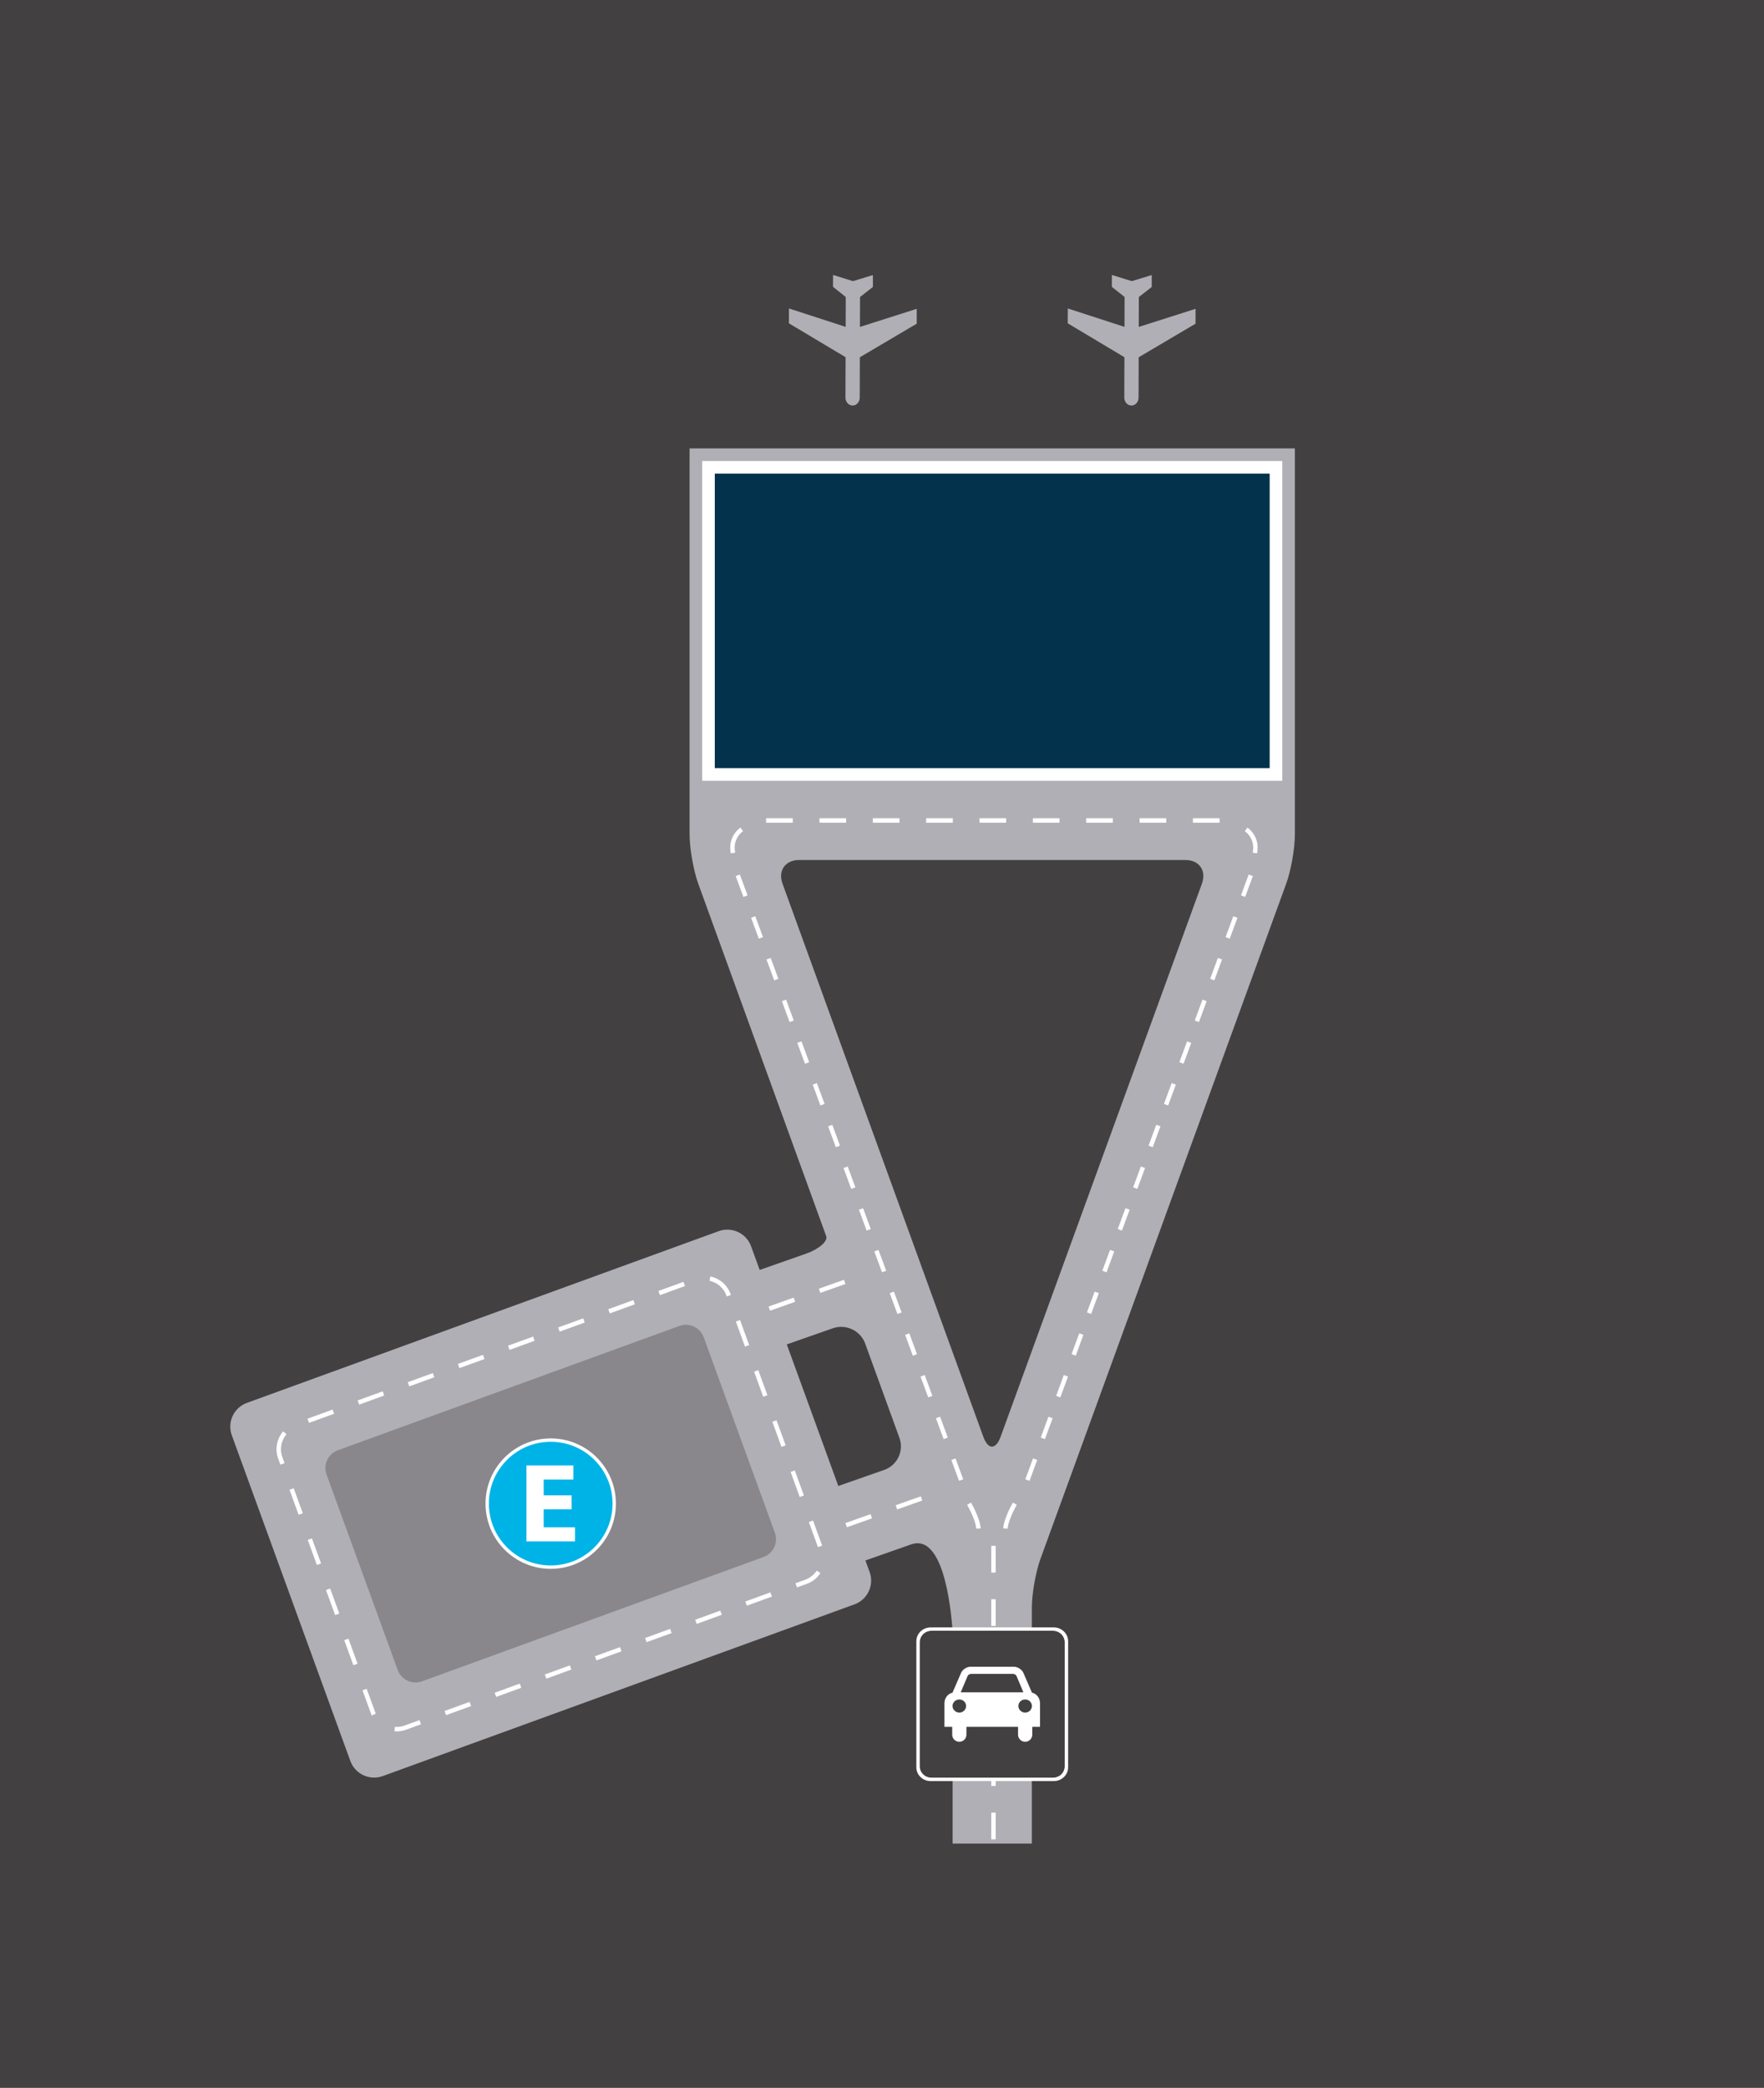 <?xml version="1.0" encoding="utf-8"?>
<!-- Generator: Adobe Illustrator 16.0.0, SVG Export Plug-In . SVG Version: 6.00 Build 0)  -->
<!DOCTYPE svg PUBLIC "-//W3C//DTD SVG 1.1//EN" "http://www.w3.org/Graphics/SVG/1.1/DTD/svg11.dtd">
<svg version="1.1" xmlns="http://www.w3.org/2000/svg" xmlns:xlink="http://www.w3.org/1999/xlink" x="0px" y="0px"
	 width="793.566px" height="939.208px" viewBox="0 0 793.566 939.208" enable-background="new 0 0 793.566 939.208"
	 xml:space="preserve">
<g id="Gris">
	<rect x="-13.568" y="-13.182" fill="#434041" width="820.703" height="965.571"/>
</g>
<g id="Estructura">
	<g>
		<path fill="#B0AFB5" d="M310.221,201.716v172.92h0.01v0.83c0,6.24,1.76,16.19,3.89,22.05c0,0,56.72,156.25,57.56,158.55
			c0.84,2.3-3.3,5.87-9.18,7.93l-20.74,7.279l-3.89-10.68c-2.13-5.86-8.67-8.91-14.53-6.78l-212.29,77.27
			c-5.86,2.13-8.91,8.67-6.78,14.53l53.35,146.569c2.14,5.86,8.67,8.91,14.53,6.78l212.29-77.271c5.86-2.13,8.91-8.67,6.78-14.529
			l-1.9-5.21l20.63-7.24c15.81-5.46,18.26,35.21,18.6,39.08v95.51h35.64v-106.05c0-6.24,1.75-16.13,3.88-22l110.55-303.74
			c2.14-5.87,3.899-15.81,3.899-22.05v-173.75H310.221z M397.791,661.216l-20.66,7.24l-23.18-63.69l20.71-7.26
			c5.89-2.061,12.44,1.05,14.57,6.91l15.39,42.38C406.751,652.656,403.671,659.156,397.791,661.216z M540.701,397.516l-90.57,248.84
			c-2.13,5.86-5.63,5.86-7.76,0l-56.99-156.97c-2.13-5.86-5.61-15.46-7.74-21.32l-25.61-70.55c-2.13-5.86,1.23-10.66,7.47-10.66
			h173.74C539.481,386.856,542.841,391.646,540.701,397.516z"/>
		<rect x="315.895" y="207.383" fill="#FFFFFF" width="260.955" height="143.836"/>
		<rect x="321.564" y="213.053" fill="#03324C" width="249.617" height="132.497"/>
		<g>
			<path fill="#B0AFB5" d="M380.354,176.088l-0.007,2.764c-0.004,1.965,1.434,3.572,3.202,3.576
				c1.765,0.006,3.214-1.594,3.217-3.559l0.007-2.764l0.043-15.281c0-0.068,0.045-0.146,0.105-0.172l25.396-14.99
				c0.049-0.035,0.092-0.105,0.084-0.166l0.011-6.451c0-0.062-0.053-0.105-0.105-0.088l-25.341,8.07
				c-0.06,0.01-0.112-0.018-0.112-0.078l0.039-13.234c0-0.061,0.042-0.139,0.095-0.174l5.618-4.385
				c0.042-0.043,0.084-0.119,0.084-0.182l-0.003-5.127c0-0.053-0.043-0.096-0.103-0.078l-8.771,2.67
				c-0.053,0.025-0.147,0.023-0.211-0.002l-8.732-2.719c-0.067-0.018-0.109,0.027-0.109,0.078l-0.018,5.127
				c0,0.062,0.046,0.139,0.088,0.184l5.555,4.416c0.053,0.035,0.092,0.113,0.088,0.172l-0.035,13.236
				c0,0.061-0.046,0.088-0.105,0.078l-25.295-8.215c-0.06-0.018-0.105,0.027-0.105,0.088l-0.035,6.451
				c0,0.061,0.042,0.131,0.095,0.166l25.32,15.135c0.053,0.025,0.084,0.104,0.084,0.172L380.354,176.088z"/>
			<path fill="#B0AFB5" d="M505.79,176.088l-0.008,2.764c-0.004,1.965,1.435,3.572,3.207,3.576c1.765,0.006,3.208-1.594,3.213-3.559
				l0.007-2.764l0.042-15.281c0-0.068,0.045-0.146,0.105-0.172l25.397-14.99c0.052-0.035,0.094-0.105,0.084-0.166l0.01-6.451
				c0-0.062-0.05-0.105-0.105-0.088l-25.341,8.07c-0.059,0.01-0.112-0.018-0.112-0.078l0.04-13.234c0-0.061,0.044-0.139,0.094-0.174
				l5.617-4.385c0.043-0.043,0.085-0.119,0.085-0.182l-0.003-5.127c0-0.053-0.039-0.096-0.103-0.078l-8.771,2.67
				c-0.054,0.025-0.147,0.023-0.209-0.002l-8.734-2.719c-0.068-0.018-0.11,0.027-0.11,0.078l-0.015,5.127
				c0,0.062,0.04,0.139,0.085,0.184l5.555,4.416c0.054,0.035,0.091,0.113,0.089,0.172l-0.035,13.236
				c0,0.061-0.047,0.088-0.105,0.078l-25.296-8.215c-0.063-0.018-0.101,0.027-0.101,0.088l-0.04,6.451
				c0,0.061,0.047,0.131,0.096,0.166l25.315,15.135c0.056,0.025,0.089,0.104,0.089,0.172L505.79,176.088z"/>
		</g>
		<path fill="#B0AFB5" d="M310.241,386.832c0.005,0.014,0.005,0.025,0,0.025c-0.006,0-0.01-0.011-0.01-0.025
			C310.231,386.817,310.235,386.817,310.241,386.832z"/>
		<path fill="#B0AFB5" d="M309.801,385.631"/>
		<path fill="#B0AFB5" d="M442.381,646.359c2.128,5.861,3.868,10.657,3.865,10.657c-0.003,0-1.747-4.796-3.875-10.658
			L385.38,489.384c-2.128-5.862-2.128-5.862,0,0L442.381,646.359z"/>
		<path fill="#89878C" d="M146.903,663.282c-1.6-4.396,0.688-9.3,5.083-10.899l153.686-55.938c4.395-1.6,9.3,0.688,10.9,5.083
			l32.018,87.969c1.6,4.396-0.688,9.3-5.083,10.899l-153.685,55.938c-4.395,1.6-9.3-0.688-10.9-5.083L146.903,663.282z"/>
		<g>
			<g>
				<g>
					<path fill="#FFFFFF" d="M247.756,647.056c-16.199,0-29.334,13.137-29.334,29.328c0,16.215,13.135,29.338,29.334,29.338
						c16.205,0,29.315-13.123,29.315-29.338C277.071,660.193,263.961,647.056,247.756,647.056z M247.734,703.304
						c-14.851,0-26.871-12.055-26.871-26.92c0-14.852,12.021-26.883,26.871-26.883c14.861,0,26.906,12.031,26.906,26.883
						C274.641,691.25,262.596,703.304,247.734,703.304z"/>
					<path fill="#00B3E7" d="M275.564,676.392c0,15.359-12.455,27.816-27.818,27.816s-27.817-12.457-27.817-27.816
						c0-15.363,12.454-27.82,27.817-27.82S275.564,661.029,275.564,676.392z"/>
					<polygon fill="#FFFFFF" points="257.164,672.669 244.582,672.669 244.582,665.552 257.934,665.552 257.934,659.203 
						236.834,659.203 236.834,693.396 258.673,693.396 258.673,687.052 244.582,687.052 244.582,678.955 257.164,678.955 					"/>
				</g>
			</g>
		</g>
		<path fill="#B0AFB5" d="M327.364,381.401c0.058,0.126,0.058,0.229,0,0.229s-0.104-0.104-0.104-0.229
			S327.307,381.275,327.364,381.401z"/>
		<path fill="#B0AFB5" d="M639.555,381.401c0.057-0.126,0.104-0.126,0.104,0s-0.047,0.229-0.104,0.229
			C639.496,381.631,639.496,381.527,639.555,381.401z"/>
		<g>
			<g>
				<path fill="#FFFFFF" d="M178.471,778.844c-0.33,0-0.658-0.014-0.984-0.039l0.155-1.994c1.459,0.115,2.944-0.08,4.337-0.587
					l6.73-2.45l0.685,1.879l-6.73,2.45C181.312,778.595,179.902,778.844,178.471,778.844z M167.249,771.7
					c-0.146-0.315-0.28-0.64-0.401-0.971l-3.774-10.369l1.88-0.684l3.774,10.369c0.101,0.278,0.213,0.55,0.336,0.814L167.249,771.7z
					 M200.669,771.549l-0.684-1.879l11.276-4.104l0.684,1.879L200.669,771.549z M223.222,763.34l-0.684-1.879l11.276-4.104
					l0.684,1.879L223.222,763.34z M245.774,755.131l-0.684-1.879l11.276-4.104l0.684,1.879L245.774,755.131z M158.97,749.084
					l-4.104-11.276l1.879-0.684l4.104,11.276L158.97,749.084z M268.328,746.923l-0.684-1.879l11.276-4.104l0.684,1.879
					L268.328,746.923z M290.88,738.714l-0.684-1.879l11.276-4.104l0.684,1.879L290.88,738.714z M313.432,730.506l-0.684-1.879
					l11.276-4.104l0.684,1.879L313.432,730.506z M150.762,726.532l-4.104-11.276l1.879-0.684l4.104,11.276L150.762,726.532z
					 M335.985,722.297l-0.684-1.879l11.276-4.104l0.684,1.879L335.985,722.297z M358.538,714.088l-0.684-1.879l4.447-1.618
					c2.104-0.767,3.867-2.167,5.097-4.049l1.675,1.094c-1.468,2.247-3.573,3.919-6.087,4.834L358.538,714.088z M142.553,703.979
					l-4.104-11.276l1.879-0.684l4.104,11.276L142.553,703.979z M367.979,695.964l-4.104-11.276l1.879-0.684l4.104,11.276
					L367.979,695.964z M134.344,681.426l-4.104-11.276l1.879-0.684l4.104,11.276L134.344,681.426z M359.771,673.412l-4.104-11.276
					l1.879-0.684l4.104,11.276L359.771,673.412z M126.136,658.874l-1.002-2.752c-0.492-1.35-0.741-2.761-0.741-4.191
					c0-2.948,1.059-5.812,2.982-8.062l1.521,1.299c-1.614,1.889-2.502,4.29-2.502,6.763c0,1.197,0.208,2.377,0.62,3.508l1.002,2.752
					L126.136,658.874z M351.562,650.859l-4.105-11.276l1.88-0.684l4.104,11.276L351.562,650.859z M139.015,640.068l-0.684-1.879
					l11.276-4.104l0.684,1.879L139.015,640.068z M161.567,631.859l-0.684-1.879l11.276-4.104l0.684,1.879L161.567,631.859z
					 M343.354,628.306l-4.104-11.275l1.879-0.684l4.104,11.275L343.354,628.306z M184.121,623.651l-0.684-1.879l11.276-4.104
					l0.684,1.879L184.121,623.651z M206.673,615.443l-0.684-1.879l11.276-4.104l0.684,1.879L206.673,615.443z M229.225,607.234
					l-0.684-1.879l11.276-4.104l0.684,1.879L229.225,607.234z M335.145,605.754l-4.104-11.276l1.879-0.684l4.105,11.276
					L335.145,605.754z M251.778,599.026l-0.684-1.879l11.276-4.104l0.684,1.879L251.778,599.026z M274.331,590.817l-0.684-1.879
					l11.276-4.104l0.684,1.879L274.331,590.817z M326.937,583.203l-0.17-0.468c-1.225-3.365-4.065-5.822-7.598-6.573l0.416-1.957
					c4.211,0.896,7.599,3.829,9.061,7.846l0.17,0.468L326.937,583.203z M296.883,582.609l-0.684-1.879l11.276-4.104l0.684,1.879
					L296.883,582.609z"/>
			</g>
			<g>
				<path fill="#FFFFFF" d="M447.924,827.4h-2v-12h2V827.4z M447.924,803.4h-2v-12h2V803.4z M447.924,779.4h-2v-12h2V779.4z
					 M447.924,755.4h-2v-12h2V755.4z M447.924,731.4h-2v-12h2V731.4z M447.924,707.4h-2v-12h2V707.4z"/>
			</g>
			<g>
				<path fill="#FFFFFF" d="M346.413,589.613l-0.668-1.885l11.311-4.011l0.668,1.885L346.413,589.613z M369.033,581.592
					l-0.668-1.885l11.31-4.01l0.668,1.885L369.033,581.592z"/>
			</g>
			<g>
				<path fill="#FFFFFF" d="M380.986,687.018l-0.668-1.885l11.311-4.011l0.668,1.885L380.986,687.018z M403.607,678.998
					l-0.668-1.885l11.31-4.01l0.668,1.885L403.607,678.998z"/>
			</g>
			<g>
				<path fill="#FFFFFF" d="M453.311,687.664l-1.995-0.145c0.34-4.718,4.21-11.319,4.375-11.599l1.722,1.018
					C457.375,677.001,453.616,683.415,453.311,687.664z"/>
			</g>
			<g>
				<path fill="#FFFFFF" d="M439.182,687.664c-0.306-4.255-4.064-10.662-4.102-10.726l1.722-1.018
					c0.165,0.279,4.035,6.881,4.375,11.599L439.182,687.664z"/>
			</g>
			<g>
				<path fill="#FFFFFF" d="M431.439,666.133l-3.465-9.38l1.876-0.693l3.465,9.38L431.439,666.133z M424.51,647.373l-3.465-9.381
					l1.876-0.693l3.465,9.381L424.51,647.373z M417.581,628.611l-3.465-9.381l1.876-0.693l3.465,9.381L417.581,628.611z
					 M410.652,609.85l-3.464-9.381l1.876-0.693l3.464,9.381L410.652,609.85z M403.723,591.088l-3.464-9.381l1.876-0.693l3.464,9.381
					L403.723,591.088z M396.793,572.327l-3.464-9.38l1.876-0.693l3.464,9.38L396.793,572.327z M389.864,553.565l-3.464-9.381
					l1.876-0.692l3.464,9.381L389.864,553.565z M382.935,534.805l-3.464-9.381l1.876-0.693l3.464,9.381L382.935,534.805z
					 M376.006,516.043l-3.464-9.381l1.876-0.692l3.464,9.38L376.006,516.043z M369.077,497.282l-3.464-9.38l1.876-0.693l3.464,9.381
					L369.077,497.282z M362.147,478.521l-3.464-9.38l1.876-0.693l3.464,9.38L362.147,478.521z M355.218,459.759l-3.464-9.381
					l1.876-0.692l3.464,9.38L355.218,459.759z M348.289,440.998l-3.464-9.381l1.876-0.693l3.464,9.381L348.289,440.998z
					 M341.36,422.236l-3.464-9.381l1.876-0.693l3.464,9.381L341.36,422.236z M334.431,403.475l-3.464-9.38l1.876-0.693l3.464,9.381
					L334.431,403.475z"/>
			</g>
			<g>
				<path fill="#FFFFFF" d="M463.145,666.133l-1.876-0.693l3.465-9.38l1.876,0.693L463.145,666.133z M470.074,647.373l-1.876-0.693
					l3.465-9.381l1.876,0.693L470.074,647.373z M477.003,628.611l-1.876-0.693l3.465-9.381l1.876,0.693L477.003,628.611z
					 M483.933,609.85l-1.876-0.693l3.464-9.381l1.876,0.693L483.933,609.85z M490.862,591.088l-1.876-0.693l3.464-9.381l1.876,0.693
					L490.862,591.088z M497.791,572.327l-1.876-0.693l3.464-9.38l1.876,0.693L497.791,572.327z M504.72,553.565l-1.876-0.692
					l3.464-9.381l1.876,0.692L504.72,553.565z M511.649,534.805l-1.876-0.693l3.464-9.381l1.876,0.693L511.649,534.805z
					 M518.579,516.043l-1.876-0.693l3.464-9.38l1.876,0.692L518.579,516.043z M525.508,497.282l-1.876-0.693l3.464-9.381
					l1.876,0.693L525.508,497.282z M532.437,478.521l-1.876-0.693l3.464-9.38l1.876,0.693L532.437,478.521z M539.366,459.759
					l-1.876-0.693l3.464-9.38l1.876,0.692L539.366,459.759z M546.295,440.998l-1.876-0.693l3.464-9.381l1.876,0.693L546.295,440.998
					z M553.225,422.236l-1.876-0.693l3.464-9.381l1.876,0.693L553.225,422.236z M560.154,403.475l-1.876-0.692l3.464-9.381
					l1.876,0.693L560.154,403.475z"/>
			</g>
			<g>
				<path fill="#FFFFFF" d="M565.571,383.817l-1.989-0.203l0.147-1.439c0.032-0.312,0.047-0.62,0.047-0.925
					c0-2.891-1.412-5.639-3.778-7.352l1.173-1.62c2.883,2.088,4.605,5.442,4.605,8.972c0,0.374-0.019,0.75-0.058,1.129
					L565.571,383.817z"/>
			</g>
			<g>
				<path fill="#FFFFFF" d="M328.709,383.82l-0.149-1.439c-0.04-0.382-0.059-0.762-0.059-1.138c0-3.527,1.718-6.879,4.597-8.967
					l1.174,1.619c-2.361,1.712-3.771,4.459-3.771,7.348c0,0.308,0.016,0.619,0.048,0.932l0.149,1.439L328.709,383.82z"/>
			</g>
			<g>
				<path fill="#FFFFFF" d="M548.646,370.086h-12v-2h12V370.086z M524.646,370.086h-12v-2h12V370.086z M500.646,370.086h-12v-2h12
					V370.086z M476.646,370.086h-12v-2h12V370.086z M452.646,370.086h-12v-2h12V370.086z M428.646,370.086h-12v-2h12V370.086z
					 M404.646,370.086h-12v-2h12V370.086z M380.646,370.086h-12v-2h12V370.086z M356.646,370.086h-12v-2h12V370.086z"/>
			</g>
		</g>
		<g>
			<g>
				<g>
					<path fill="#FFFFFF" d="M474.074,801.199h-55.396c-3.596,0-6.445-2.777-6.445-6.172v-56.746c0-3.422,2.85-6.203,6.445-6.203
						h55.396c3.541,0,6.441,2.781,6.441,6.203v56.746C480.515,798.421,477.615,801.199,474.074,801.199L474.074,801.199z
						 M418.677,733.798c-2.56,0-4.68,1.992-4.68,4.482v56.746c0,2.461,2.12,4.475,4.68,4.475h55.396
						c2.557,0,4.676-2.014,4.676-4.475v-56.746c0-2.49-2.119-4.482-4.676-4.482H418.677L418.677,733.798z"/>
					<path fill="#434041" d="M478.972,794.464c0,2.871-2.459,5.205-5.447,5.205h-54.299c-2.987,0-5.451-2.334-5.451-5.205v-55.623
						c0-2.9,2.464-5.258,5.451-5.258h54.299c2.988,0,5.447,2.385,5.447,5.258V794.464z"/>
				</g>
			</g>
			<path fill="#FFFFFF" d="M464.283,761.435l-0.053-0.045l-3.838-8.855c-0.639-1.531-2.607-2.783-4.326-2.783h-19.385
				c-1.723,0-3.691,1.252-4.33,2.783l-3.834,8.855v0.045c-2.072,0.42-3.641,2.391-3.641,4.752v10.627h3.49v3.492
				c0,1.791,1.428,3.221,3.199,3.221c1.77,0,3.199-1.43,3.199-3.221v-3.492h7.969h0.053h15.197v3.492
				c0,1.791,1.428,3.221,3.199,3.221c1.77,0,3.203-1.43,3.203-3.221v-3.492h3.488l0,0v-10.627
				C467.875,763.826,466.298,761.855,464.283,761.435z M431.566,770.39c-1.672,0-3.049-1.328-3.049-2.977
				c0-1.623,1.377-2.928,3.049-2.928c1.67,0,3.051,1.305,3.051,2.928C434.617,769.062,433.236,770.39,431.566,770.39z
				 M432.205,761.265l2.957-7.008c0.289-0.691,0.682-1.283,2.012-1.283h7.672h10.582c1.33,0,1.719,0.592,2.016,1.283l2.949,7.008
				H432.205z M461.183,770.39c-1.672,0-3.049-1.328-3.049-2.977c0-1.623,1.377-2.928,3.049-2.928c1.67,0,3.047,1.305,3.047,2.928
				C464.23,769.062,462.853,770.39,461.183,770.39z"/>
		</g>
	</g>
</g>
</svg>

